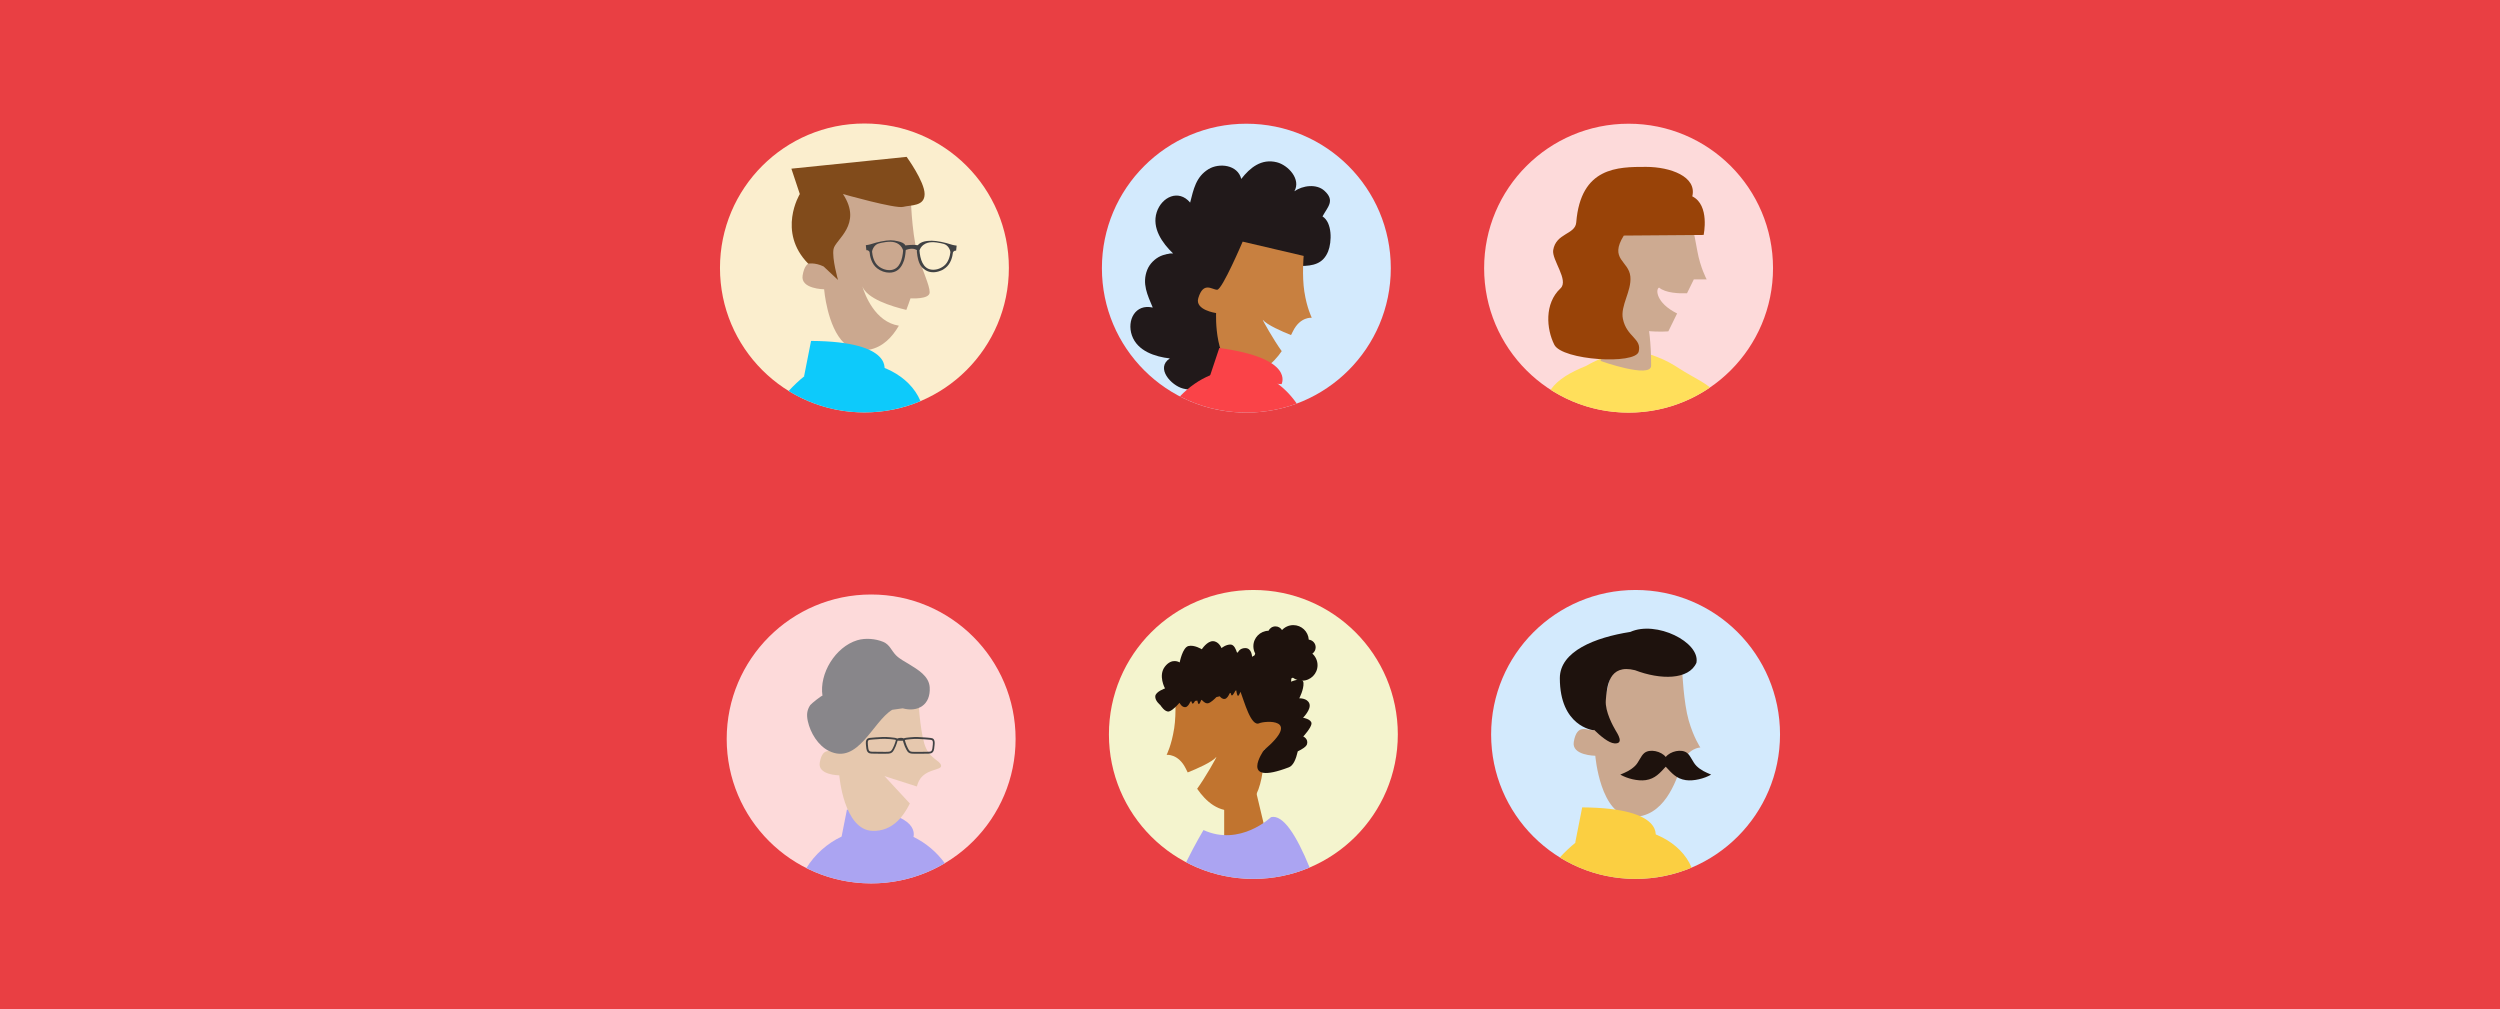 <?xml version="1.0" encoding="UTF-8"?>
<svg id="Capa_1" data-name="Capa 1" xmlns="http://www.w3.org/2000/svg" viewBox="0 0 1090 440">
  <defs>
    <style>
      .cls-1 {
        fill: #fa4348;
      }

      .cls-1, .cls-2, .cls-3, .cls-4, .cls-5, .cls-6, .cls-7, .cls-8, .cls-9, .cls-10, .cls-11, .cls-12, .cls-13, .cls-14, .cls-15, .cls-16, .cls-17, .cls-18, .cls-19, .cls-20, .cls-21 {
        stroke-width: 0px;
      }

      .cls-2 {
        fill: #814b1b;
      }

      .cls-3 {
        fill: #88868a;
      }

      .cls-4 {
        fill: #0dcafb;
      }

      .cls-5 {
        fill: #414244;
      }

      .cls-6 {
        fill: #21191a;
      }

      .cls-7 {
        fill: #1e120d;
      }

      .cls-8 {
        fill: #cba88f;
      }

      .cls-9 {
        fill: #d3eafd;
      }

      .cls-10 {
        fill: #c88040;
      }

      .cls-11 {
        fill: #c1742f;
      }

      .cls-12 {
        fill: #aba4f2;
      }

      .cls-13 {
        fill: #cdaa91;
      }

      .cls-14 {
        fill: #994308;
      }

      .cls-15 {
        fill: #fbcf41;
      }

      .cls-16 {
        fill: #fddada;
      }

      .cls-17 {
        fill: #ffdf5b;
      }

      .cls-18 {
        fill: #e93f43;
      }

      .cls-19 {
        fill: #e6c8ae;
      }

      .cls-20 {
        fill: #fbeece;
      }

      .cls-21 {
        fill: #f4f4ce;
      }
    </style>
  </defs>
  <rect class="cls-18" width="1090" height="440"/>
  <g>
    <circle class="cls-16" cx="379.82" cy="322.18" r="62.98"/>
    <path class="cls-12" d="m398.27,364.9c.43-1.71,1.66-11.73-29.01-11.92l-2.32,11.76c-6.34,3.01-11.68,7.8-15.36,13.73,8.49,4.27,18.08,6.69,28.24,6.69,11.72,0,22.69-3.21,32.1-8.79-3.51-4.87-8.2-8.82-13.64-11.47Z"/>
    <path class="cls-19" d="m402.94,324c-1.99-6.92-2.55-19.4-2.55-19.4l-26.99-4.3s-6.12,27.3-8.29,27.61c-2.18.31-6.43-3.04-7.71,4.68-.89,5.37,8.53,5.46,8.53,5.46,0,0,1.92,23.89,14.56,24.22,8.31.21,13.18-5.84,16.21-11.94l-11.07-11.95,14.1,4.52c.15-.44.3-.86.43-1.25,2.34-6.8,10.69-5.5,10.14-7.93s-5.37-2.79-7.36-9.7Z"/>
    <path class="cls-3" d="m405.35,299.65c-.31-4.95-5.25-7.73-8.99-10.06-1.93-1.2-4.11-2.26-5.72-3.9-2.01-2.04-2.73-4.68-5.59-5.85-3.35-1.38-7.79-1.76-11.3-.69-9.54,2.91-16.63,14.52-15.15,24.21-.06-.42-4.98,3.51-5.35,4.08-1.51,2.28-1.6,4.39-1.05,6.95,1.09,5.09,4.48,10.72,9.28,13.05,12.64,6.13,18.96-12.73,27.5-17.96l4.58-.65c6.56,1.81,12.27-1.42,11.79-9.17Z"/>
    <path class="cls-5" d="m407.15,322.36h0c-.37-.47-.92-.56-1.37-.62h-.07c-.39-.07-.79-.1-1.17-.12l-.39-.03c-.36-.03-.72-.05-1.08-.08h-.12c-1.84-.15-3.81-.28-5.79-.06-.05,0-.14.01-.27.02-1.55.12-2.4.26-2.84.47-1.11-.49-2.32-.14-2.89.08-.39-.27-1.24-.43-3-.57-.12,0-.21-.02-.27-.02h0c-1.98-.21-3.94-.09-5.79.06h-.18c-.34.04-.67.07-1.01.09l-.4.03c-.38.02-.77.05-1.16.11h-.07c-.45.08-1,.16-1.37.64-.49.63-.42,1.56-.37,2.25v.09c.04.48.09,1.12.2,1.76.09.54.25,1.16.76,1.62.35.31.83.47,1.48.49,1.39.04,2.76.06,4.06.06.27,0,.55,0,.82,0,.3,0,.59,0,.89,0,.56,0,1.13-.01,1.69-.05.59-.04,1.08-.21,1.43-.48.46-.35.76-.91,1.01-1.35.47-.86.87-1.82,1.21-2.92.1-.32.18-.62.25-.9l2.35.04c.06.27.14.56.24.87.34,1.11.74,2.06,1.21,2.92.24.44.55,1,1.01,1.35.36.27.84.44,1.43.48.56.04,1.13.05,1.7.05.3,0,.6,0,.89,0,.28,0,.55,0,.82,0,1.31,0,2.68-.02,4.06-.06.65-.02,1.13-.18,1.48-.49.51-.46.67-1.08.76-1.62.11-.64.16-1.28.19-1.76v-.09c.06-.68.13-1.62-.36-2.25Zm-16.81,1.23c-.33,1.05-.7,1.96-1.14,2.77-.22.4-.46.85-.79,1.09-.23.17-.56.28-.99.31-.83.06-1.69.05-2.52.04-.28,0-.55,0-.83,0-1.3,0-2.66-.02-4.04-.06-.45-.01-.76-.1-.95-.28-.3-.28-.42-.66-.5-1.15-.1-.61-.15-1.22-.19-1.69v-.09c-.05-.55-.1-1.31.19-1.68.17-.21.5-.26.85-.32h.08c.35-.07.71-.09,1.09-.11l.4-.03c.34-.02.68-.05,1.02-.08h.18c1.12-.1,2.28-.18,3.45-.18.73,0,1.46.03,2.19.11h0c.06,0,.16.01.29.02,1.63.13,2.25.26,2.48.36-.07.29-.15.61-.26.96Zm16.37.96v.09c-.04.46-.09,1.07-.19,1.69-.08.49-.2.87-.5,1.15-.19.18-.5.27-.95.28-1.38.04-2.74.06-4.04.06-.28,0-.55,0-.83,0-.83,0-1.69.02-2.51-.04-.43-.03-.77-.14-.99-.31-.32-.25-.57-.7-.79-1.09-.44-.81-.82-1.72-1.14-2.77-.11-.35-.19-.66-.26-.96.23-.09.86-.23,2.48-.36.13-.01.23-.02.29-.02,1.91-.2,3.83-.08,5.64.06h.12c.36.04.72.07,1.08.09l.39.03c.38.02.74.05,1.09.1h.08c.35.07.68.12.84.33.29.38.24,1.13.2,1.68Z"/>
    <circle class="cls-16" cx="710.06" cy="116.92" r="62.98"/>
    <g>
      <path class="cls-17" d="m710.06,179.9c13.18,0,25.41-4.05,35.52-10.98-2.22-1.77-5.05-3.38-8.6-5.36-7.92-4.41-8.79-6.76-24.08-11.04-9.74.13-21.36,7.01-21.36,7.01-6.78,2.8-12.13,5.71-15.46,10.4,9.81,6.3,21.46,9.97,33.98,9.97Z"/>
      <path class="cls-13" d="m699.21,85.88c9.22-.9,31.5-5.59,37,4.17,0,0,2.56,12.29,3.84,19.45,1.28,7.16,4.06,12.33,4.06,12.33h-5.61s-2.97,6.05-2.97,6.05c-3.54.11-9.31-.11-12.16-2.48-1.57.54-1.49,6.65,7.85,11.27l-3.82,7.79s-16.16,1.63-28.19-6.46c-12.03-8.09-9.22-51.21,0-52.11Z"/>
      <path class="cls-13" d="m700.58,139.04l-2.71,18.36s21.97,7.79,22.02,2.04c.09-10.13-1.29-17.95-1.29-17.95l-18.02-2.46Z"/>
      <path class="cls-14" d="m707.97,102.71l34.81-.27s2.81-12.99-4.94-16.83c2.1-8.66-9.62-12.84-20.18-12.85-12.25-.01-28.46,0-30.42,24.22-.43,5.35-8.83,4.56-10.05,12.08-.68,4.2,6.95,13.15,3.19,16.66-7.11,6.63-6.13,17.78-2.7,24.58,3.43,6.8,35.33,8.78,36.79,3.01,1.45-5.77-5.22-6.29-6.88-14.27-1.2-5.78,3.86-12.1,3.25-18.46-.66-6.9-9.38-7.45-2.86-17.87Z"/>
    </g>
    <g>
      <circle class="cls-9" cx="543.41" cy="116.92" r="62.98"/>
      <g>
        <path class="cls-6" d="m524.38,129.24c-6.49.29-11.62,1.01-16.23-4.78-3.33-4.17-4.31-14.49,3.31-13.96-4.64-4.42-9.37-11.07-7.13-17.98,2.14-6.62,9.55-10.19,14.57-4.19,1.47-5.68,2.47-11.21,8.04-14.6,4.63-2.81,12.7-1.93,14.25,4.29,3.83-4.95,8.81-8.96,15.51-7.27,4.95,1.25,10.65,7.4,7.64,12.65,3.58-2.53,9.64-3.38,13.1-.23,4.77,4.33,1.43,6.99-.83,11.19,4.28,2.64,4.11,11.11,2.46,15.23-2.2,5.47-6.59,6.35-11.94,6.38"/>
        <path class="cls-6" d="m531.66,163.43c-5.01,4.15-8.66,7.81-15.83,5.98-5.17-1.32-12.18-8.96-5.78-13.14-6.37-.72-14.15-3.17-16.54-10.04-2.28-6.58,1.47-13.89,9.09-12.13-2.25-5.42-4.8-10.43-2.39-16.49,2-5.03,8.97-9.2,13.95-5.17.07-6.26,1.62-12.47,7.99-15.15,4.7-1.99,12.96-.52,13.72,5.48,1.33-4.18,5.65-8.51,10.31-8.09,6.42.58,5.36,4.71,6.08,9.43,5.01-.48,9.98,6.38,11.15,10.66,1.55,5.69-1.43,9.04-5.67,12.29"/>
        <path class="cls-1" d="m542.97,161.52c-10.49-1.35-20.67,3.11-28.53,11.32,8.67,4.5,18.52,7.06,28.96,7.06,7.73,0,15.14-1.4,21.98-3.95-5.51-7.9-13.3-13.26-22.42-14.43Z"/>
        <path class="cls-10" d="m568.71,127.27c-1.1-7.11-.31-15.69-.31-15.69l-26.6-6.23s-8.91,20.95-11.11,20.98c-2.2.03-5.99-3.84-8.24,3.66-1.57,5.21,7.77,6.5,7.77,6.5,0,0-1.14,23.94,11.36,25.87,7.97,1.23,13.47-3.79,17.25-9.26-3.48-4.81-8.5-13.69-8.26-13.69,1.8,2.24,8.37,5.1,12.32,6.68.3-.59.58-1.17.84-1.68,3.19-6.45,8.21-5.87,8.21-5.87,0,0-2.12-4.15-3.22-11.27Z"/>
        <path class="cls-1" d="m531.61,151.73l-4.52,13.55,31.67,2.2s6.07-11.29-27.15-15.75Z"/>
      </g>
    </g>
    <circle class="cls-21" cx="546.47" cy="320.21" r="62.98"/>
    <polygon class="cls-11" points="547.07 342.76 551.31 360.53 533.74 366.12 533.74 346.89 547.07 342.76"/>
    <path class="cls-11" d="m511.93,317.68c1.11-7.22.31-15.93.31-15.93l27.01-6.33s8.44,15.26,10.67,15.28c2.23.03,6.87-1.96,9.15,5.65,1.59,5.29-8.07,10.68-8.07,10.68,0,0,1.15,24.31-11.53,26.27-8.09,1.25-13.68-3.85-17.51-9.4,3.54-4.88,8.63-13.9,8.39-13.9-1.83,2.27-8.5,5.18-12.51,6.78-.3-.6-.59-1.18-.85-1.71-3.24-6.55-8.34-5.96-8.34-5.96,0,0,2.15-4.22,3.27-11.44Z"/>
    <path class="cls-12" d="m546.46,383.2c8.71,0,17-1.77,24.54-4.96-5.8-14.21-11.62-23.21-16.83-21.97,0,0-13.49,12.95-29.45,5.63,0,0-3.56,5.93-7.58,14.06,8.76,4.61,18.73,7.24,29.31,7.24Z"/>
    <path class="cls-7" d="m568.22,321.11s3.59-3.86,3.59-5.7-3.68-2.48-3.68-2.48c0,0,3.68-3.68,2.76-6.16-.92-2.48-4.41-2.3-4.41-2.3,0,0,2.02-3.86,1.84-6.71-.18-2.85-5.42-.55-5.42-.55,0,0,.64-4.6-.64-6.99-1.29-2.39-6.41,1.74-6.41,1.74,0,0-.12-5.88-2.6-7.26s-7.35,1.65-7.35,1.65c0,0-.09-3.86-3.03-3.79-1.99.05-2.84,1.22-3.19,1.97-.14-.04-.27-.09-.41-.13-.35-1.17-1.19-3.32-2.69-3.38-2.06-.09-4.01,1.55-4.01,1.55,0,0-1.1-2.92-3.68-3.02-2.57-.09-4.9,3.53-4.9,3.53,0,0-3.28-2.06-5.85-1.41-2.57.64-3.8,7.15-3.8,7.15,0,0-3.28-2.18-6.4,1.77-3.11,3.95,0,9.56,0,9.56,0,0-4.06,1.38-4.24,3.4s2.2,3.86,2.2,3.86c0,0,2.02,3.31,3.86,2.76,1.68-.5,4.05-3.23,4.44-3.7.03,0,.06,0,.09-.01.17.34,1.09,2,2.56,1.85.98-.1,1.73-1.41,2.16-2.43.17-.02.34-.05.51-.07.11.77.38,1.47,1.07.5.18-.26.33-.49.46-.71.33-.05.67-.1,1-.15.17.88.43,1.71.75,1.49.25-.17.61-.91.97-1.76.07-.01.14-.02.21-.03.76.85,1.84,1.75,2.87,1.44,1.13-.34,2.56-1.68,3.51-2.66.5-.11.99-.23,1.47-.35.44.58,1.16,1.26,2.12,1.16.99-.1,1.73-1.41,2.17-2.44.17-.06.33-.12.49-.19.09.81.36,1.65,1.09.62.42-.6.69-1.1.87-1.5.15-.08.3-.17.44-.25.15,1.08.46,2.68.9,2.38.24-.17.61-.89.96-1.73,1.59,4.02,4.54,15.36,8.17,13.71,2.27-1.03,18.87-2.49,1.99,11.78,0,0-11.26,15.91,10.96,7.41,1.86-.71,3.06-3.48,3.84-6.94,1.89-.91,3.74-2.05,4.04-3.14.64-2.36-1.65-3.34-1.65-3.34Z"/>
    <circle class="cls-7" cx="569.03" cy="291.41" r="3.38"/>
    <path class="cls-7" d="m572.18,284.99c.88-.61,1.45-1.62,1.45-2.77,0-1.74-1.32-3.15-3.01-3.34-.22-3.53-3.15-6.33-6.73-6.33-1.95,0-3.7.83-4.93,2.15-.6-.96-1.65-1.6-2.86-1.6-1.34,0-2.48.78-3.03,1.91-3.66.08-6.6,3.07-6.6,6.75,0,1.14.29,2.22.79,3.16-.16.4-.26.83-.26,1.29,0,1.87,1.51,3.38,3.38,3.38,0,0,.01,0,.02,0,.21,3.54,3.14,6.34,6.74,6.34,1.04,0,2.02-.24,2.9-.66.56.41,1.24.66,1.99.66.61,0,1.17-.17,1.67-.46,1.12.82,2.5,1.31,3.99,1.31,3.73,0,6.76-3.02,6.76-6.76,0-2-.88-3.8-2.26-5.04Z"/>
    <circle class="cls-9" cx="713.11" cy="320.21" r="62.98"/>
    <g>
      <path class="cls-8" d="m733.45,292.72s.62,13.74,2.81,21.35c2.19,7.61,5.09,11.84,5.09,11.84,0,0-5.57.07-8.14,7.55-2.58,7.49-7.74,23.04-21.65,22.69-13.9-.36-16.01-26.64-16.01-26.64,0,0-10.37-.1-9.39-6,1.41-8.5,6.08-4.81,8.48-5.15,2.39-.34,9.12-30.37,9.12-30.37l29.69,4.73Z"/>
      <path class="cls-15" d="m689.83,352.02l-3.04,15.42,34.87-2.03s5.04-13.16-31.83-13.39Z"/>
      <path class="cls-7" d="m739.64,333.92c-1.61-1.56-2.42-4.31-4.04-5.61-2.42-1.94-7.37-.79-9.33,1.73-1.96-2.51-6.92-3.67-9.33-1.73-1.61,1.3-2.42,4.05-4.04,5.61-2.02,1.95-3.91,2.73-6.45,3.81,2.94,1.71,7.61,2.9,11.04,2.41,4.18-.59,6.25-3.16,8.77-5.86,2.52,2.7,4.6,5.27,8.77,5.86,3.44.49,8.1-.7,11.04-2.41-2.54-1.08-4.43-1.85-6.45-3.81Z"/>
      <path class="cls-7" d="m710.8,275.52c-15.26,2.39-30.71,8.4-30.71,20.16,0,21.08,14.55,22.68,14.55,22.68.15-.03.29-.08.43-.11,2.6,2.55,6.32,5.72,8.87,5.87,4.29.25,1.35-4.17.41-5.75-.93-1.58-4.59-8.09-4.22-12.97.46-6.07,1.29-16.09,12.74-13.19,11.11,4.26,23.47,4.28,26.78-3.26,1.68-9.01-17.57-18.53-28.86-13.42Z"/>
    </g>
    <path class="cls-15" d="m737.53,378.22c-4.87-11.5-18.46-17.54-31.37-17.26-7.03.15-13.87,2.18-18.97,6.23-2.54,2.01-4.89,4.26-7.11,6.66,9.6,5.93,20.91,9.35,33.02,9.35,8.67,0,16.93-1.75,24.44-4.92,0-.02-.01-.04-.02-.06Z"/>
    <g>
      <circle class="cls-20" cx="376.89" cy="116.83" r="62.98"/>
      <g>
        <path class="cls-8" d="m405.34,127.46c0,3.19-8.36,2.62-8.36,2.62-.5,1.44-1.09,3.17-1.82,5.04-6.69-1.59-17.12-4.88-19.18-10.27,1.12,3.65,5.52,15.51,15.93,17.15-2.85,4.91-6.94,9.35-13,10.49-1.12.22-2.31.31-3.57.28-2.92-.07-5.31-1.29-7.29-3.17-7.41-7.06-8.73-23.47-8.73-23.47,0,0-10.36-.1-9.38-6.01,1.41-8.49,6.09-4.81,8.48-5.15,2.4-.34,9.12-30.38,9.12-30.38l29.69,4.73s.09,1.95.32,4.8c.37,4.69,1.13,11.81,2.49,16.55,2.19,7.61,5.3,13.59,5.3,16.77Z"/>
        <path class="cls-4" d="m353.62,148.64l-3.04,15.42,34.87-2.03s5.04-13.16-31.83-13.39Z"/>
        <path class="cls-2" d="m359.04,116.14l6.34,5.93s-2.7-9.31-1.96-13.48c.74-4.17,12.88-10.71,4.11-23.99,0,0,22.77,6.47,26.23,5.6s9.37-.17,9.37-5.6-7.84-16.21-7.84-16.21l-50.25,5.15,3.68,11.07s-10.03,16.41,3.68,30.37c0,0,2.78-.67,6.64,1.17Z"/>
      </g>
      <path class="cls-4" d="m401.31,174.83c-4.87-11.5-18.46-17.54-31.37-17.26-7.03.15-13.87,2.18-18.97,6.23-2.54,2.01-4.89,4.26-7.11,6.66,9.6,5.93,20.91,9.35,33.02,9.35,8.67,0,16.93-1.75,24.44-4.92,0-.02-.01-.04-.02-.06Z"/>
      <path class="cls-5" d="m414.45,106.52c-2.18-.75-5.96-1.56-8.16-1.56s-4.69.26-6.14,1.95c-1.88-.32-4.23-.06-5.4.11-.11-.24-.28-.47-.51-.68-.21-.19-.44-.34-.69-.47-.64-.34-1.37-.52-2.06-.69-1.04-.25-2.1-.42-3.17-.42-2.2,0-5.98.81-8.16,1.56-.87.35-2.66.58-2.66.58l.23,2.2s.68-.17,1.21.46c.06.07.12.18.18.3.16,1.86.81,5.19,3.32,7.13,1.58,1.22,3.47,1.88,5.31,1.88.33,0,.65-.02.97-.06,2.23-.29,3.88-1.65,4.92-3.99.45-.9.73-1.88.91-2.86.15-.81.24-1.63.31-2.45.01-.17.03-.35.05-.52,2.8-1.02,4.16-.37,4.79.04.03.42.06.85.11,1.27.09.85.23,1.7.43,2.53.28,1.18.71,2.36,1.44,3.34.37.5.81.89,1.29,1.2.83.69,1.82,1.12,2.95,1.27.32.04.65.06.97.06,1.05,0,2.12-.22,3.13-.64.84-.28,1.53-.7,2.11-1.19.02-.02.05-.03.07-.05,2.36-1.82,3.08-4.88,3.29-6.78.05-.12.11-.22.17-.29.54-.63,1.21-.46,1.21-.46l.23-2.2s-1.79-.23-2.66-.58Zm-33.98,2.24c.3-.76.79-1.49,1.44-2,.68-.52,1.53-.73,2.35-.89,2.49-.5,5.5-.97,7.68.68,1.01.77,1.55,1.72,1.82,2.65-.27,3.82-1.44,8.02-5.19,8.52-1.84.24-3.83-.34-5.46-1.59-2.19-1.69-2.75-4.76-2.89-6.42.03-.19.06-.38.12-.57.04-.13.08-.25.13-.38Zm22.19-2.02c2.18-1.65,5.19-1.18,7.68-.68.82.17,1.68.37,2.35.89.65.51,1.14,1.24,1.44,2,.05.13.09.25.13.38.06.2.09.39.12.59-.19,1.71-.82,4.47-2.86,6.04-1.63,1.26-3.62,1.84-5.46,1.59-3.69-.49-4.88-4.57-5.17-8.34.29-.88.82-1.76,1.77-2.48Z"/>
      <path class="cls-8" d="m375.99,124.85c-.12-.31-.22-.62-.27-.95.05.16.13.49.27.95Z"/>
    </g>
  </g>
</svg>